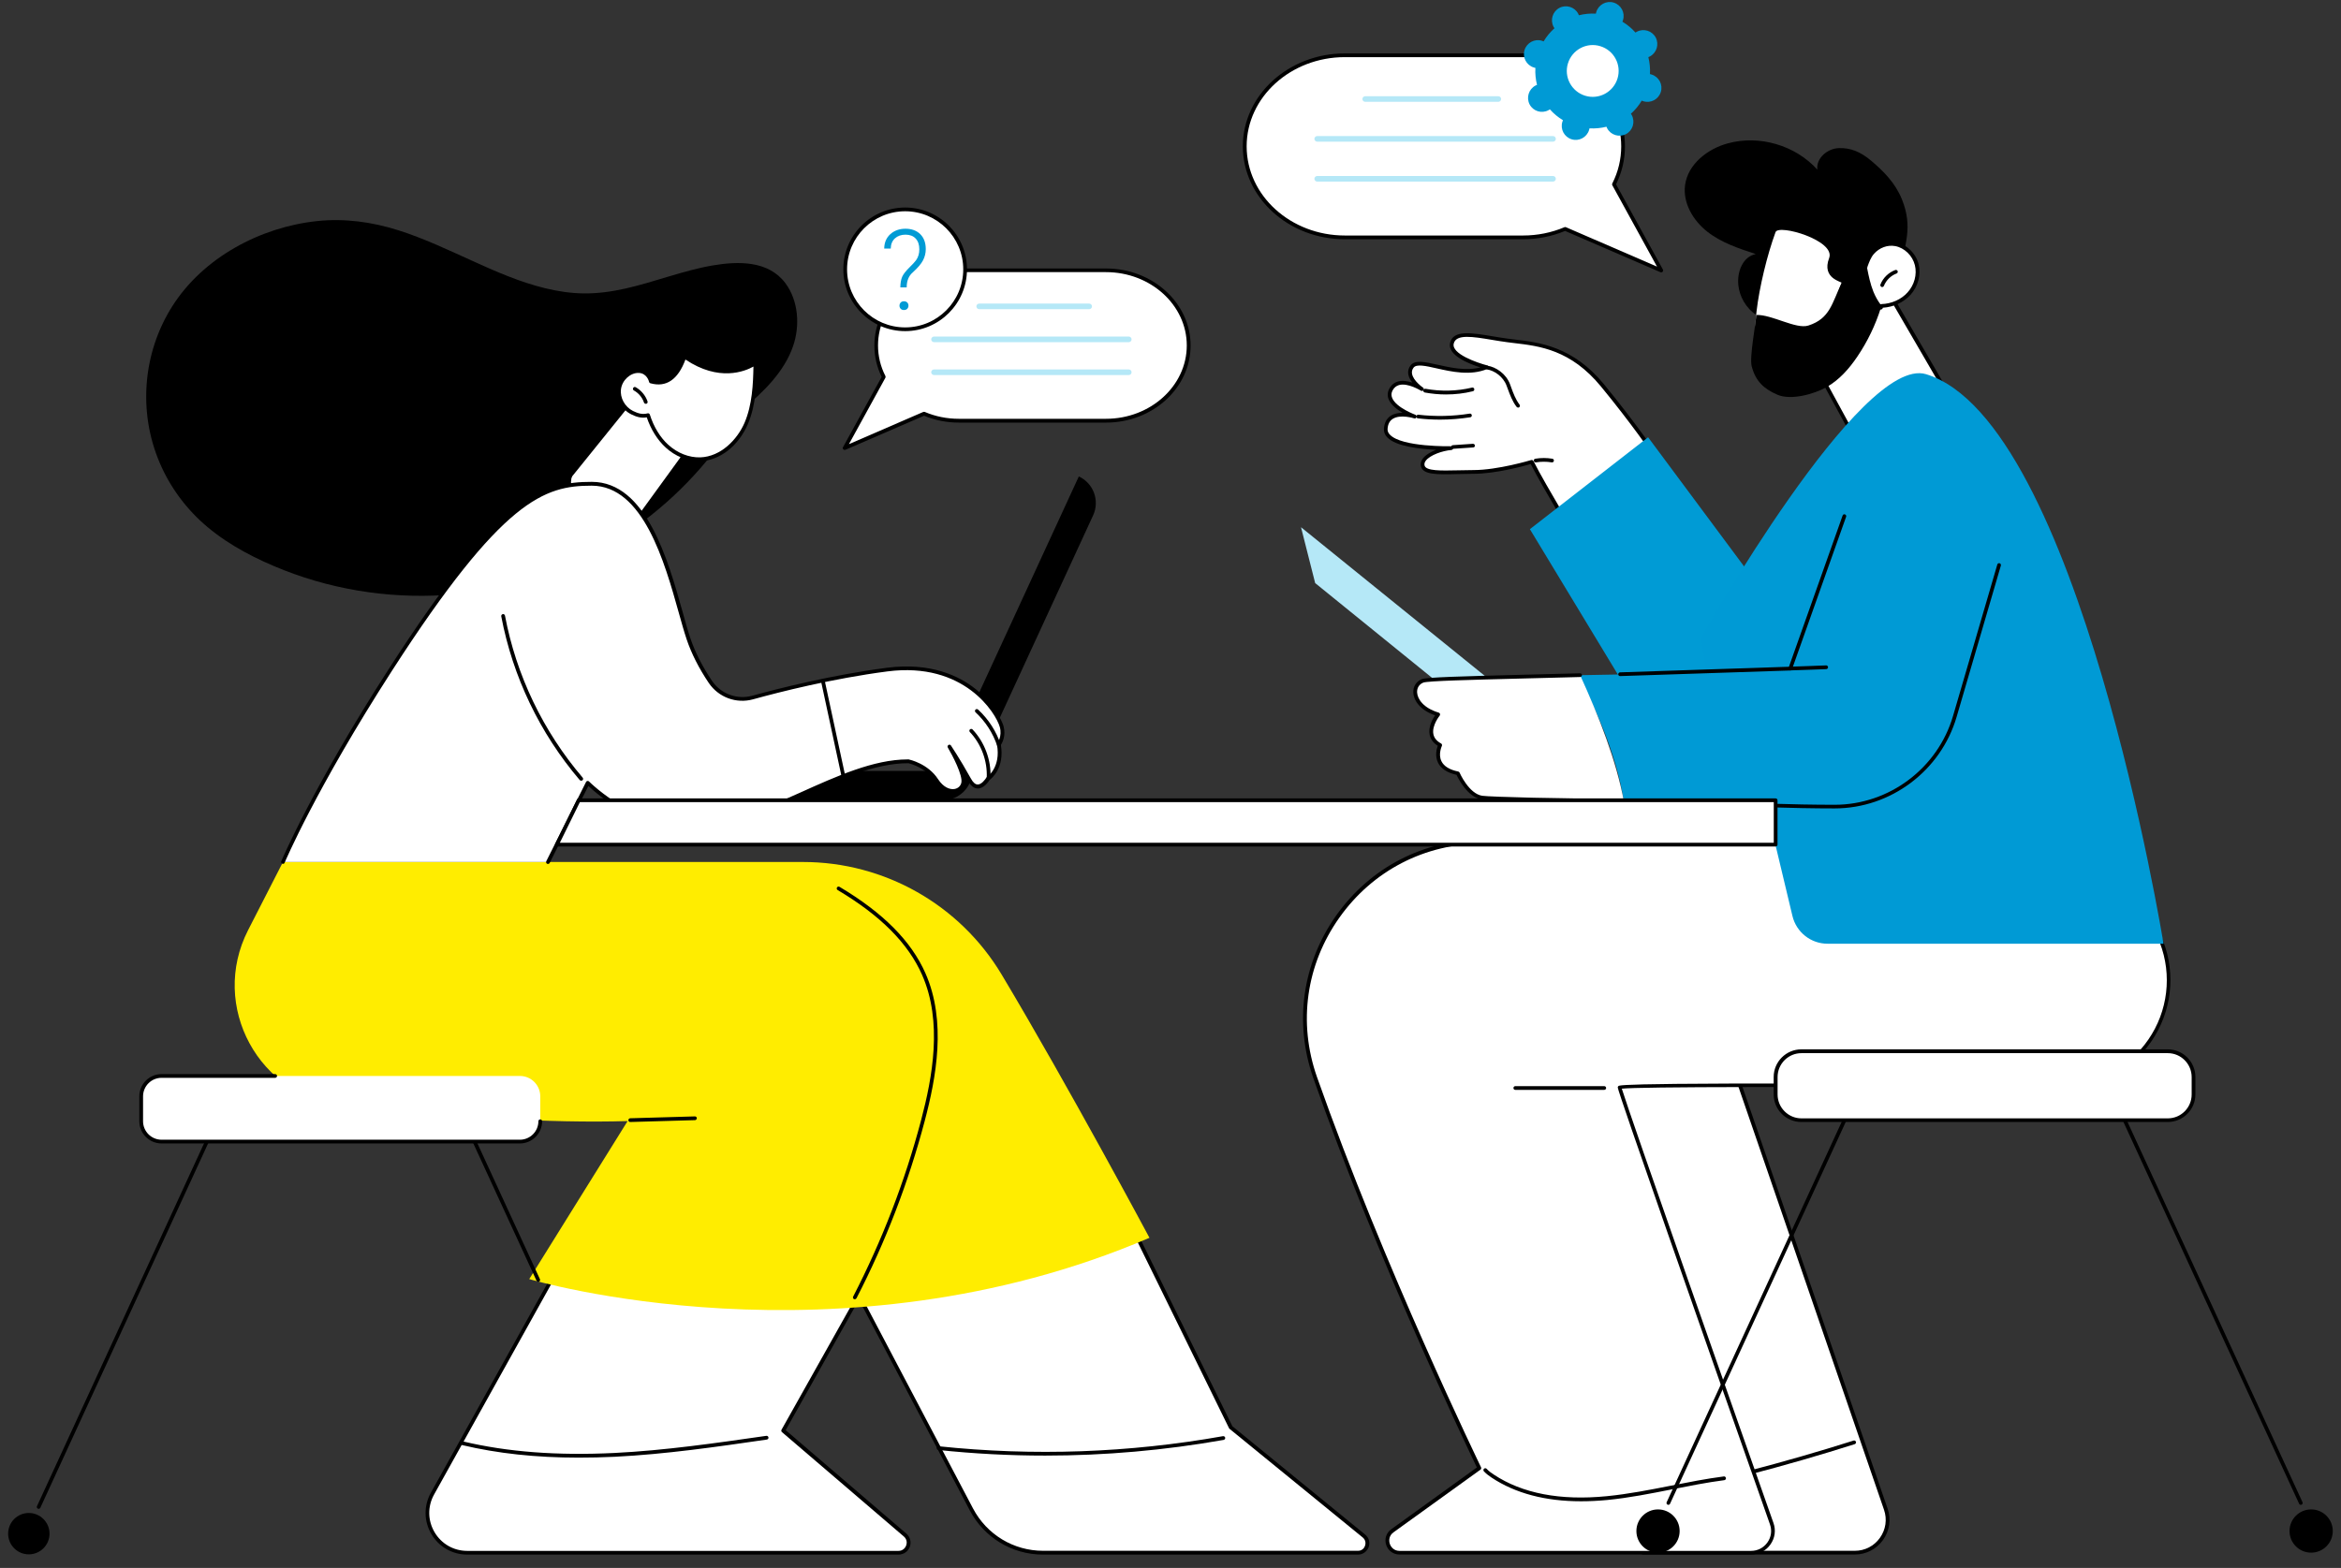 <?xml version="1.0" encoding="UTF-8"?>
<svg xmlns="http://www.w3.org/2000/svg" xmlns:xlink="http://www.w3.org/1999/xlink" version="1.1" id="Livello_1" x="0px" y="0px" viewBox="0 0 2760.6 1849.5" style="enable-background:new 0 0 2760.6 1849.5;" xml:space="preserve">
<rect x="0" y="0" width="2760.6" height="1849.5" fill="#333333" stroke="none"/>
<style type="text/css">
	.st0{fill:#FFFFFF;}
	.st1{fill:#009BD5;}
	.st2{fill:#009AD5;}
	.st3{fill:#B5E8F7;}
	.st4{fill:#FFED00;}
</style>
<g id="Illustration">
	<path class="st0" d="M2024.7,1201.5l199.1,578.7c8.6,25.1-10,51.2-36.5,51.2h-249.9l-192.9-593.6L2024.7,1201.5L2024.7,1201.5z"></path>
	<path d="M2187.3,1833.7h-249.9c-1,0-1.8-0.6-2.1-1.5l-192.9-593.6c-0.2-0.6-0.1-1.3,0.2-1.9c0.4-0.6,0.9-0.9,1.6-1l280.2-36.4   c1-0.1,2,0.5,2.4,1.5l199.1,578.7c4.4,12.6,2.4,26.2-5.4,37.1C2212.7,1827.4,2200.6,1833.7,2187.3,1833.7L2187.3,1833.7z    M1939,1829.3h248.3c11.9,0,22.7-5.6,29.6-15.3c6.9-9.7,8.7-21.8,4.8-33.1l-198.5-577l-275.8,35.8L1939,1829.3L1939,1829.3z"></path>
	<path d="M1983,1752.5c-5.9,0-11.8-0.3-17.7-1c-1.2-0.1-2.1-1.2-1.9-2.4c0.1-1.2,1.2-2.1,2.4-1.9c32,3.6,64-3.7,96.7-12.3   c41.2-10.8,82.7-22.7,123.3-35.6c1.2-0.4,2.4,0.3,2.8,1.4c0.4,1.2-0.3,2.4-1.4,2.8c-40.6,12.9-82.2,24.9-123.5,35.7   C2036.5,1746.2,2009.8,1752.5,1983,1752.5L1983,1752.5z"></path>
	<path class="st0" d="M2503.3,992.9l45.6,118.2c31.8,82.3-29.3,170.8-117.5,170.3c-208.9-1.3-521.5-2.5-521.5,1.3   c0,4.8,137.4,395.2,179.4,514.6c5.9,16.7-6.5,34.3-24.2,34.3h-414.7c-13.8,0-19.6-17.8-8.3-25.9l102.5-73.9   c0,0-113.7-233.7-193.5-460.4c-47.9-136,53.2-278.4,197.3-278.4L2503.3,992.9L2503.3,992.9z"></path>
	<path d="M2065,1833.7h-414.7c-7.3,0-13.4-4.5-15.7-11.4c-2.2-6.9,0.1-14.2,6-18.4l101-72.9c-10.4-21.5-117.4-244.7-192.8-459   c-23-65.4-13.2-135.4,26.9-192.1c40.2-56.7,103-89.3,172.5-89.3h755c0.9,0,1.7,0.6,2.1,1.4l45.6,118.2c15.2,39.4,9.9,83.6-14,118.3   c-23.8,34.5-62.9,55-104.8,55c-0.3,0-0.5,0-0.8,0c-310.4-1.9-497.8-1.6-518.8,0.7c9.3,30.7,138.4,397.6,178.8,512.2   c3.1,8.7,1.8,17.9-3.5,25.4S2074.2,1833.7,2065,1833.7L2065,1833.7z M1748.3,995.1c-68,0-129.6,31.9-168.9,87.4   s-48.9,124-26.3,188.1c78.9,224,192.3,457.8,193.4,460.2c0.5,1,0.2,2.1-0.7,2.8l-102.5,73.9c-5.3,3.8-5.7,9.5-4.4,13.5   c1.3,4,5,8.4,11.5,8.4H2065c7.7,0,14.7-3.6,19.2-9.9s5.6-14.1,3-21.4c-81.9-232.5-179.5-510.7-179.5-515.3c0-0.6,0.3-1.2,0.7-1.6   c1.5-1.5,5-5,523.1-1.8c0.3,0,0.5,0,0.8,0c41,0,77.8-19.3,101.1-53.1c23.1-33.5,28.2-76.2,13.6-114.2L2501.8,995L1748.3,995.1   L1748.3,995.1z"></path>
	<path d="M1864.4,1770.9c-42.1,0-77.5-9.4-105.4-27.9c-3.1-2.1-6.3-4.4-9.1-7.4c-0.8-0.9-0.8-2.3,0.1-3.1s2.3-0.8,3.1,0.1   c2.4,2.7,5.4,4.8,8.3,6.7c33.6,22.4,78.5,31,133.4,25.6c25.4-2.5,50.9-7.5,75.6-12.4c20.4-4,41.4-8.2,62.4-10.9   c1.2-0.2,2.3,0.7,2.5,1.9s-0.7,2.3-1.9,2.5c-20.8,2.7-41.8,6.9-62.1,10.9c-24.8,4.9-50.4,10-76.1,12.5   C1884.6,1770.4,1874.3,1770.9,1864.4,1770.9L1864.4,1770.9z"></path>
	<path d="M1891.8,1285.6h-104.9c-1.2,0-2.2-1-2.2-2.2s1-2.2,2.2-2.2h104.9c1.2,0,2.2,1,2.2,2.2S1893,1285.6,1891.8,1285.6z"></path>
	<path d="M1967.4,1775.1c-0.3,0-0.6-0.1-0.9-0.2c-1.1-0.5-1.6-1.8-1.1-2.9l216.2-470c0.5-1.1,1.8-1.6,2.9-1.1   c1.1,0.5,1.6,1.8,1.1,2.9l-216.2,470C1969,1774.6,1968.2,1775.1,1967.4,1775.1L1967.4,1775.1z"></path>
	<ellipse cx="1955.2" cy="1806" rx="25.5" ry="25.5"></ellipse>
	<path d="M2713.2,1775.1c-0.8,0-1.6-0.5-2-1.3l-216.2-470c-0.5-1.1,0-2.4,1.1-2.9s2.4,0,2.9,1.1l216.2,470c0.5,1.1,0,2.4-1.1,2.9   C2713.9,1775,2713.6,1775.1,2713.2,1775.1L2713.2,1775.1z"></path>
	<ellipse cx="2725.4" cy="1806" rx="25.5" ry="25.5"></ellipse>
	<path class="st0" d="M2124.3,1240.1h432.1c16.8,0,30.4,13.6,30.4,30.4v20.5c0,16.8-13.6,30.4-30.4,30.4h-432.1   c-16.8,0-30.4-13.6-30.4-30.4v-20.5C2093.9,1253.7,2107.5,1240.1,2124.3,1240.1z"></path>
	<path d="M2556.3,1323.5h-432.1c-18,0-32.6-14.6-32.6-32.6v-20.5c0-17.9,14.6-32.6,32.6-32.6h432.1c17.9,0,32.6,14.6,32.6,32.6v20.5   C2588.9,1308.9,2574.3,1323.5,2556.3,1323.5z M2124.3,1242.3c-15.5,0-28.1,12.6-28.1,28.2v20.5c0,15.5,12.6,28.2,28.1,28.2h432.1   c15.5,0,28.1-12.6,28.1-28.2v-20.5c0-15.5-12.6-28.2-28.1-28.2H2124.3z"></path>
	<path class="st0" d="M2216.2,326.3l80.8,139c-36.2,16.3-86.1,43.6-102.2,65.4l-68-124.9C2128.4,397,2179.5,283,2216.2,326.3   L2216.2,326.3z"></path>
	<path d="M2194.8,532.9c-0.1,0-0.1,0-0.1,0c-0.8,0-1.4-0.5-1.8-1.2l-68-124.9c-0.2-0.4-0.3-1-0.2-1.4c1.2-6.6,33.9-81.3,66.8-90.2   c9.9-2.7,18.8,0.6,26.5,9.7c0.1,0.1,0.2,0.2,0.2,0.3l80.8,139c0.3,0.5,0.4,1.2,0.2,1.8c-0.2,0.6-0.6,1.1-1.2,1.3   c-37,16.6-85.7,43.6-101.4,64.7C2196.2,532.6,2195.5,532.9,2194.8,532.9L2194.8,532.9z M2129.1,405.5l66,121.2   c17.7-20.9,63.1-46.2,98.7-62.4l-79.5-136.7c-6.6-7.7-13.7-10.3-21.9-8.1C2162.9,327.5,2131.9,395.9,2129.1,405.5z"></path>
	<path d="M2206.7,189.7c-12.9-10.9-24.7-15.4-38.2-15s-27.1,12-25.4,25.4c-25.9-28.7-68.3-41.2-105.6-31   c-24,6.5-47.1,24.6-50.4,49.3c-2.8,21,9.5,41.7,26.1,54.8s37.2,19.9,57.3,26.5c-15.3,2.9-22.2,21-20.6,36.5   c1.4,13.4,8.7,27.3,21.8,35.7c26.6,17.2,66.6,23.4,97.7,17.2c26.2-5.2,67.2-37.8,71.6-67.7c5.1-34.2,15.1-53,1.9-86.1   C2234.9,215.5,2221,201.9,2206.7,189.7L2206.7,189.7z"></path>
	<path d="M2216.5,341.4c-0.1,0-0.2,0-0.3,0c-1.2-0.2-2.1-1.3-1.9-2.5c0.6-4.7,3.3-9.2,7.4-12.3c4.1-3.1,9.1-4.6,13.8-4   c1.2,0.2,2.1,1.3,1.9,2.5c-0.2,1.2-1.2,2-2.5,1.9c-3.5-0.5-7.4,0.7-10.5,3.1s-5.2,5.9-5.7,9.4   C2218.6,340.6,2217.6,341.4,2216.5,341.4L2216.5,341.4z"></path>
	<path class="st0" d="M2199.5,316.1c2.3-6.3,4.2-12.7,8.7-17.9c6.7-7.7,17-11.8,27.2-10c12,2.2,22,12.3,24.9,24.2   c2.9,11.9-0.9,25-9.1,34.1c-8.2,9.1-20.4,14.2-32.6,14.5c-0.2,0.7-0.5,1.4-0.7,2.1c-4.6-5.3-8.1-11.6-10.8-18.1   C2203.4,335.7,2201.4,325.9,2199.5,316.1L2199.5,316.1z"></path>
	<path d="M2217.9,365.2c-0.6,0-1.2-0.3-1.7-0.8c-4.4-5.2-8.2-11.5-11.1-18.7c-3.9-9.6-6-19.7-7.8-29.2c-0.1-0.4,0-0.8,0.1-1.2   l0.9-2.4c2-5.6,4-11.3,8.3-16.3c7.4-8.5,18.6-12.7,29.2-10.7c12.5,2.3,23.5,12.9,26.7,25.8c3,12.3-0.6,26.2-9.6,36.1   c-8.1,8.9-19.9,14.4-32.6,15.2l-0.2,0.6c-0.2,0.8-0.9,1.3-1.7,1.5C2218.2,365.2,2218.1,365.2,2217.9,365.2L2217.9,365.2z    M2201.8,316.3c1.8,9.2,3.8,18.8,7.4,27.8c2.3,5.6,5.1,10.6,8.3,14.9c0.3-0.2,0.7-0.3,1-0.3c12-0.3,23.6-5.5,31-13.8   c8-8.8,11.3-21.1,8.6-32.1c-2.8-11.3-12.3-20.5-23.2-22.5c-9.1-1.7-18.7,1.9-25.1,9.2c-3.7,4.3-5.5,9.4-7.5,14.8L2201.8,316.3   L2201.8,316.3z"></path>
	<path class="st0" d="M2093.8,273.8c3.6-9.8,71.1,9.9,63.2,30.6c-9.3,24.3,15.4,27.9,14.8,29.3c-11.5,24.2-7.3,62.3-32.8,70.5   c-14.6,4.7-54.9-12.6-69.2-17.8c0.3-6.4,0.9-12.8,1.6-19.2C2074.7,338.8,2083.9,300.7,2093.8,273.8L2093.8,273.8z"></path>
	<path d="M2132.5,384c25.5-8.2,27.7-26.1,39.2-50.2c0.7-1.4,1.3-2.9,1.9-4.4c0.6,1.1,1.5,2,2.5,2.8c6.1,4.5,15.1-0.2,19.1-6.6   c1.8-3,3.1-6.2,4.3-9.4c1.9,9.8,3.9,19.6,7.7,28.8c2.6,6.5,6.2,12.8,10.8,18.1c-6.4,20.4-15.8,39.9-27.8,57.6   c-9.6,14.2-21.3,27.5-36.2,35.9s-42,15.8-57.8,9.1c-16.4-7-26-16.3-30.5-33.5c-2.9-11.1,4.8-49.2,5.3-60.7   C2089.6,370.9,2118,388.7,2132.5,384L2132.5,384z"></path>
	<path d="M2219.5,338.6c-0.3,0-0.6,0-0.8-0.2c-1.1-0.5-1.7-1.7-1.2-2.9c3.1-7.8,9.6-14.1,17.5-17c1.1-0.4,2.4,0.2,2.8,1.3   c0.4,1.1-0.2,2.4-1.3,2.8c-6.7,2.5-12.2,7.9-14.9,14.5C2221.2,338.1,2220.4,338.6,2219.5,338.6L2219.5,338.6z"></path>
	<path class="st0" d="M1862.8,644.2c-15.3-27.3-45.4-76.9-56.5-99.4c0,0-39.4,12-69.2,11.9s-57,3.5-59.4-7.2s18.4-19.6,33.7-20.8   c0,0-79.1,1.8-77.3-23c1.8-24.8,34.3-14.2,34.3-14.2s-37.5-13.4-28.3-31.6s36.7-0.7,36.7-0.7s-21.2-14.4-11.6-26.8   s53.2,15.5,87.9,1c0,0-45.1-11.4-41-28.3s35.8-7.2,65.8-3.3s72.1,4.7,111.8,53c39.7,48.3,65.9,87.4,65.9,87.4   S1909.8,601,1862.8,644.2L1862.8,644.2z"></path>
	<path d="M1862.8,646.4c-0.1,0-0.2,0-0.4,0c-0.7-0.1-1.2-0.5-1.6-1.1c-5.5-9.9-13-22.6-20.8-36.1c-13.5-23.2-27.5-47.2-34.9-61.8   c-8.1,2.3-41.3,11.5-67.7,11.5c-0.5,0-1,0-1.5,0c-5.9,0-11.7,0.1-17.2,0.3c-23.7,0.6-40.8,1-43.1-9.2c-0.7-3,0.1-6.2,2.2-9   c3.2-4.3,9.1-7.8,15.7-10.4c-19-0.9-47.4-4-57.6-14.7c-2.9-3-4.2-6.5-3.9-10.4c0.5-6.7,3.1-11.7,7.8-14.9c4.1-2.8,9.3-3.6,14.1-3.7   c-6.6-3.9-13.6-9.3-16.3-15.8c-1.7-4.1-1.5-8.2,0.6-12.3c2.3-4.5,5.8-7.5,10.4-8.8c5.4-1.5,11.6-0.4,16.9,1.3   c-2.3-2.9-4.2-6.3-4.8-9.9c-0.6-3.8,0.3-7.3,2.8-10.5c5.1-6.6,16.8-4,31.6-0.7c15.2,3.4,33.8,7.6,50.7,3.2   c-13.2-4.1-39.3-14.3-35.8-29c3.7-15.5,25.3-11.9,50.3-7.7c5.9,1,12,2,18,2.8c2.6,0.3,5.2,0.6,8,1c28.9,3.4,68.4,8,105.2,52.8   c39.3,47.9,65.8,87.2,66,87.6c0.5,0.8,0.5,1.8-0.1,2.6c-0.5,0.6-46.4,59.6-93,102.4C1863.9,646.2,1863.4,646.4,1862.8,646.4   L1862.8,646.4z M1806.3,542.6c0.8,0,1.6,0.5,2,1.2c7.1,14.3,21.6,39.1,35.6,63.1c7.2,12.4,14.1,24.2,19.5,33.7   c41.8-38.9,82.7-90.1,89.5-98.7c-4.9-7.2-29.7-43.1-64.9-85.9c-35.7-43.5-72.6-47.8-102.3-51.3c-2.8-0.3-5.4-0.6-8-1   c-6.1-0.8-12.2-1.8-18.2-2.8c-22.8-3.8-42.5-7.1-45.2,4.4c-2.9,12.1,27.5,22.6,39.4,25.7c0.9,0.2,1.6,1,1.7,2s-0.5,1.8-1.4,2.2   c-19.9,8.3-42.1,3.3-59.9-0.7c-12.7-2.9-23.7-5.3-27.1-0.9c-1.7,2.2-2.3,4.5-1.9,7.1c1.3,8.5,12.9,16.5,13,16.5c1,0.7,1.3,2,0.6,3   c-0.7,1-2,1.3-3,0.7c-0.2-0.1-15.3-9.6-25.9-6.7c-3.4,1-5.9,3.1-7.7,6.5c-1.5,2.9-1.6,5.7-0.4,8.7c4.7,11.6,27.3,19.8,27.5,19.9   c1.1,0.4,1.7,1.7,1.3,2.8c-0.4,1.1-1.6,1.8-2.8,1.4c-0.2-0.1-16.6-5.3-25.6,0.8c-3.5,2.4-5.4,6.1-5.8,11.5c-0.2,2.6,0.7,4.9,2.8,7   c14.1,14.8,71.7,13.6,72.3,13.6c1.2-0.1,2.2,0.9,2.2,2.1s-0.8,2.2-2,2.3c-10.7,0.9-25.3,6-30.3,12.7c-1.4,1.9-1.8,3.7-1.4,5.5   c1.5,6.7,19.6,6.2,38.7,5.8c6-0.1,12.2-0.3,18.5-0.3h0.3c29,0,67.8-11.7,68.2-11.8C1805.8,542.6,1806,542.6,1806.3,542.6   L1806.3,542.6z"></path>
	<path d="M1713.5,529.5c-1.2,0-2.1-0.9-2.2-2.1c-0.1-1.2,0.8-2.3,2.1-2.3l23.5-1.6c1.2,0,2.3,0.8,2.4,2s-0.8,2.3-2.1,2.3l-23.5,1.6   C1713.6,529.5,1713.5,529.5,1713.5,529.5L1713.5,529.5z"></path>
	<path d="M1698.2,495c-8.7,0-17.4-0.5-26.1-1.5c-1.2-0.1-2.1-1.2-1.9-2.4s1.2-2.1,2.4-1.9c20.1,2.3,40.4,1.9,60.5-1.3   c1.2-0.2,2.3,0.6,2.5,1.8c0.2,1.2-0.6,2.3-1.8,2.5C1722,494,1710.1,495,1698.2,495L1698.2,495z"></path>
	<path d="M1705.1,465.3c-8.4,0-16.7-0.8-24.9-2.3c-1.2-0.2-2-1.4-1.8-2.6s1.4-2,2.6-1.8c18.1,3.3,37,2.9,54.9-1.4   c1.2-0.3,2.4,0.5,2.6,1.6c0.3,1.2-0.4,2.4-1.6,2.7C1726.6,464.1,1715.8,465.3,1705.1,465.3L1705.1,465.3z"></path>
	<path d="M1790.3,480.8c-0.7,0-1.3-0.3-1.8-0.8c-5.1-6.5-7.9-14.4-10.7-21.9c-0.4-1.1-0.8-2.2-1.2-3.2c-4-10.9-14.9-18-23.1-19.1   c-1.2-0.2-2.1-1.3-1.9-2.5s1.3-2.1,2.5-1.9c9.7,1.4,21.9,9.3,26.6,21.9c0.4,1.1,0.8,2.2,1.2,3.3c2.6,7.2,5.4,14.7,10,20.7   c0.7,1,0.6,2.3-0.4,3.1C1791.3,480.6,1790.8,480.8,1790.3,480.8L1790.3,480.8z"></path>
	<path d="M1810.9,545.4c-1.1,0-2-0.8-2.2-1.8c-0.2-1.2,0.6-2.3,1.8-2.5c6.7-1.1,13.4-1.1,20.1,0c1.2,0.2,2,1.3,1.8,2.5   s-1.3,2-2.5,1.8c-6.2-1-12.4-1-18.6,0C1811.2,545.4,1811.1,545.4,1810.9,545.4L1810.9,545.4z"></path>
	<path class="st1" d="M2431.2,733.2L2113.8,745l-170.3-229.2l-139.4,108.4l162.5,268.6c36.6,49.3,95.1,77.6,156.5,75.7l360.9-11.1   L2431.2,733.2L2431.2,733.2z"></path>
	<path class="st2" d="M2113.7,1080.4l-19.8-82.9l-52.3-0.6l-35.5-244.8c0,0,188.1-334.2,265.2-310.7c180.1,55,280,671.8,280,671.8   s-294.3,0-396,0C2135.5,1113.3,2118.3,1099.7,2113.7,1080.4L2113.7,1080.4z"></path>
	<path class="st2" d="M2112.6,789.7l62.3-180.9l182.6,57.7l-52.7,180.2c-18.1,62.1-75,104.7-139.6,104.8c-86,0-199.5-5.1-250.2-5.2   c-9.2-61.4-37.5-117.7-54-149.8C1988,794.5,2112.6,789.7,2112.6,789.7L2112.6,789.7z"></path>
	<path d="M1910.5,797.5c-1.2,0-2.2-0.9-2.2-2.1c0-1.2,0.9-2.2,2.1-2.3l199.2-6.6l63.3-178.4c0.4-1.2,1.7-1.8,2.8-1.3   c1.1,0.4,1.8,1.7,1.3,2.8l-63.8,179.8c-0.3,0.8-1.1,1.4-2,1.5L1910.5,797.5C1910.6,797.5,1910.5,797.5,1910.5,797.5L1910.5,797.5z"></path>
	<path d="M2163.3,953.6c-48.9,0-105.8-2.2-156.1-4.1c-37.9-1.5-70.6-2.7-92.2-2.7c-1.2,0-2.2-1-2.2-2.2s1-2.2,2.2-2.2   c21.7,0,54.4,1.3,92.3,2.8c50.2,1.9,107.1,4.1,155.9,4.1h0.3c64.2,0,121.6-43.1,139.6-104.8l52.2-178.6c0.3-1.2,1.6-1.8,2.7-1.5   s1.8,1.6,1.5,2.7l-52.2,178.6c-18.6,63.5-77.7,107.9-143.9,107.9H2163.3L2163.3,953.6z"></path>
	<path d="M2111.2,790.8c-1.2,0-2.2-1-2.2-2.2s1-2.2,2.2-2.2c4,0,41.8-1.5,42.2-1.5c1.2-0.1,2.2,0.9,2.3,2.1s-0.9,2.2-2.1,2.3   C2152,789.3,2115.3,790.8,2111.2,790.8L2111.2,790.8z"></path>
	<polygon class="st3" points="1810.5,898.3 1550.9,687.8 1534.2,621.9 1794,832.1  "></polygon>
	<path class="st0" d="M1677.5,803.1c7.2-2.9,94-4.1,185.8-6.8c21.9,48,42.9,101.3,51.8,149.8c-69.6-3.2-158.6-4.1-167.5-5.4   c-17.2-2.6-28.4-28.7-28.4-28.7c-33.8-6.9-20.9-33.3-20.9-33.3c-22.2-12-2.3-36.2-2.3-36.2C1665.8,833.8,1662.4,809.2,1677.5,803.1   L1677.5,803.1z"></path>
	<path d="M1916.4,946.7c-71.6,0-160.3-2.4-169.2-3.8c-16.3-2.5-27.2-23.8-29.6-28.9c-11-2.5-18.4-7.3-21.8-14.3   c-3.9-7.9-1.7-16.3-0.3-20c-5.3-3.3-8.5-7.7-9.6-13c-1.8-9.2,3.4-18.5,6.4-22.9c-18.3-6.3-25.3-18.2-25.7-26.8   c-0.3-7.2,3.5-13.2,10.1-15.9c5.4-2.2,45.8-3.3,116.8-5.1c22-0.6,45.7-1.2,69.7-1.8c1.2,0,2.2,0.9,2.3,2.1c0,1.2-0.9,2.2-2.1,2.3   c-24,0.7-47.7,1.3-69.7,1.8c-59.2,1.5-110.4,2.8-115.3,4.8c-4.8,1.9-7.6,6.3-7.3,11.6c0.4,7.6,7.3,18.4,25.5,23.8   c0.7,0.2,1.3,0.8,1.5,1.5s0.1,1.5-0.4,2.1c-0.1,0.1-9.4,11.6-7.4,21.8c0.9,4.5,3.9,8.2,9.1,11c1,0.6,1.4,1.8,0.9,2.9   c0,0.1-4.6,9.7-0.5,18c2.9,6,9.6,10.1,19.8,12.2c0.7,0.1,1.3,0.6,1.6,1.3c0.1,0.2,10.9,24.9,26.7,27.3c8.8,1.3,97.1,3.7,168.6,3.7   c1.2,0,2.2,1,2.2,2.2S1917.6,946.7,1916.4,946.7L1916.4,946.7z"></path>
	<path d="M1112.1,943.9H748.7c0-19.1,15.4-34.5,34.5-34.5h363.4C1146.5,928.5,1131.1,943.9,1112.1,943.9z"></path>
	<path d="M1105.5,923.7L1272.2,562c17.3,8,24.8,28.5,16.9,45.8l-145.6,315.9L1105.5,923.7L1105.5,923.7z"></path>
	<path d="M926.3,334.2c-20.1-27-55.8-26.2-85.8-21.1c-35,6-68.1,19.4-102.7,27.2c-16.4,3.7-33,6-49.8,5.8   c-15.2-0.2-30.3-2.5-45.1-6.1c-30.1-7.3-58.7-19.9-86.8-32.7c-28.3-12.8-56.5-26.2-86.1-35.6c-31.2-9.9-63.6-14.4-96.3-10.9   c-66.7,7.1-134.1,43-170.5,100.4c-35,55.2-40.5,124.9-14.8,184.9c12.5,29.2,31.9,55.2,56.3,75.6c26.5,22.2,58,38.2,90,50.8   c64.2,25.2,134.3,34.8,202.9,28.4c64.7-6.1,127.3-26.7,183-60.3c52.7-31.8,98.7-74.5,134-124.9c7.4-10.5,14.2-21.4,20.7-32.5   c24.5-20.4,49.4-44.2,60-75.1C943.5,384.2,941.6,354.9,926.3,334.2L926.3,334.2z"></path>
	<path class="st0" d="M678.2,554.8l55.2-70.5c3.9-5,33.5-15.3,38.1-11l27.9,56.2c4,3.7,4.6,9.7,1.5,14.1l-40.6,58   c-6.9,9.9-18.7,15.1-30.6,13.7c-15.2-1.9-35.7-9.4-52.3-33.4C671.7,573.7,672.1,562.7,678.2,554.8L678.2,554.8z"></path>
	<path d="M671.8,564.2c-0.5,0-1-0.2-1.4-0.5c-1-0.8-1.1-2.2-0.3-3.1l66.9-82.9c0.8-1,2.2-1.1,3.1-0.3c0.9,0.8,1.1,2.2,0.3,3.1   l-66.9,82.9C673.1,563.9,672.5,564.2,671.8,564.2L671.8,564.2z"></path>
	<path d="M754.8,611c-0.4,0-0.9-0.1-1.3-0.4c-1-0.7-1.2-2.1-0.5-3.1l52.1-71.7c0.7-1,2.1-1.2,3.1-0.5s1.2,2.1,0.5,3.1l-52.1,71.7   C756.2,610.6,755.5,611,754.8,611L754.8,611z"></path>
	<path class="st0" d="M767.5,450c0,0-2.6-11.7-14.1-12.2c-11.4-0.5-21.7,9.7-23.3,21s5.2,23,15.4,28c5.8,2.8,11.4,4.9,18.7,3   c4.4,13.8,11.7,26.8,22.3,36.6s24.9,16,39.3,15.5c24.2-0.8,44.6-20,54.2-42.2c9.6-22.2,10.3-47,10.7-71.2c0,0-34.7,26.8-83.7-7.7   C799.4,443.4,787.1,455.4,767.5,450L767.5,450z"></path>
	<path d="M824.3,544c-13.8,0-28.1-5.8-39.3-16.1c-9.7-8.9-17.4-21.2-22.3-35.6c-7.3,1.3-13.2-1.1-18.2-3.5   c-11.3-5.5-18.3-18.3-16.7-30.3c1.8-12.9,13.5-23.4,25.6-22.9c9.6,0.4,14.3,7.8,15.8,12.6c16.5,4,27.8-5,35.7-28.2   c0.2-0.7,0.7-1.2,1.4-1.4c0.7-0.2,1.4-0.1,1.9,0.3c47.1,33.2,80.7,8,81,7.8c0.7-0.5,1.6-0.6,2.3-0.2s1.2,1.2,1.2,2   c-0.4,21.7-0.8,48.6-10.9,72c-11.1,25.7-33.1,42.8-56.2,43.5C825.4,544,824.9,544,824.3,544L824.3,544z M764.2,487.5   c0.9,0,1.8,0.6,2.1,1.5c4.6,14.5,12.1,26.9,21.7,35.6c10.8,9.9,24.6,15.3,37.8,14.9c24.3-0.8,43.7-21.1,52.2-40.8   c9.1-21.2,10.1-45.8,10.5-66.3c-10.2,5.7-40.7,18.2-80.2-8.3c-8.8,23.8-22.7,33.2-41.3,28c-0.8-0.2-1.4-0.8-1.6-1.7   c-0.1-0.4-2.4-10.1-12.1-10.5c-9.8-0.4-19.6,8.5-21,19.1c-1.4,10.2,4.6,21,14.2,25.8c6,2.9,11,4.4,17.2,2.8   C763.8,487.5,764,487.5,764.2,487.5L764.2,487.5z"></path>
	<path d="M761.5,476.3c-0.9,0-1.8-0.6-2.1-1.5c-2-6-6.4-11.2-11.9-14.2c-1.1-0.6-1.4-1.9-0.8-3s1.9-1.5,3-0.8   c6.4,3.6,11.5,9.7,13.9,16.7c0.4,1.2-0.2,2.4-1.4,2.8C762,476.2,761.8,476.3,761.5,476.3L761.5,476.3z"></path>
	<path d="M889.4,431.6c-0.8,0-1.6-0.5-2-1.2c-0.5-1.1-0.1-2.4,1-3c6.6-3.3,12.2-8.2,16.3-14.2c0.7-1,2.1-1.3,3.1-0.6   c1,0.7,1.3,2.1,0.6,3.1c-4.6,6.6-10.8,12-18,15.6C890,431.5,889.7,431.6,889.4,431.6L889.4,431.6z"></path>
	<path class="st0" d="M687.5,1442.9l-177.5,319c-17.4,31.3,5.2,69.7,41,69.7h508.6c11,0,16.1-13.7,7.7-20.9l-143.7-123.1   l147.9-263.3L687.5,1442.9L687.5,1442.9z"></path>
	<path d="M1059.6,1833.8H551c-17.6,0-33.4-9.1-42.3-24.2c-8.9-15.2-9.1-33.4-0.6-48.8l177.5-319c0.4-0.7,1.1-1.1,1.8-1.1l384-18.7   c0.8,0,1.6,0.4,2,1c0.4,0.7,0.4,1.5,0.1,2.2l-147,261.8l142.3,122c4.5,3.9,6.1,10,4.1,15.6   C1070.7,1830.2,1065.6,1833.8,1059.6,1833.8L1059.6,1833.8z M688.8,1445l-176.9,317.9c-7.8,14-7.6,30.6,0.5,44.4   c8.1,13.8,22.5,22.1,38.5,22.1h508.6c5,0,7.9-3.3,9.1-6.3c1.1-3.1,1-7.5-2.8-10.7l-143.7-123.1c-0.8-0.7-1-1.8-0.5-2.8l145.9-259.9   L688.8,1445L688.8,1445z"></path>
	<path d="M682.3,1719.4c-50.4,0-95.7-4.9-137.4-14.8c-1.2-0.3-1.9-1.5-1.6-2.7c0.3-1.2,1.5-1.9,2.7-1.6   c52.7,12.5,111.1,16.9,178.7,13.6c60-3,120.5-11.8,179-20.2c1.2-0.2,2.3,0.7,2.5,1.9c0.2,1.2-0.7,2.3-1.9,2.5   c-58.6,8.5-119.2,17.3-179.4,20.3C710.2,1719.1,696.1,1719.4,682.3,1719.4L682.3,1719.4z"></path>
	<path class="st0" d="M944.7,1398.7l200.8,381.9c16.5,31.4,49,51,84.4,51h371.4c10.4,0,15-13,7-19.6l-157-128.1L1336.5,1450   L944.7,1398.7L944.7,1398.7z"></path>
	<path d="M1601.4,1833.8H1230c-36.4,0-69.5-20-86.4-52.2l-200.8-381.9c-0.4-0.7-0.3-1.6,0.1-2.3s1.3-1,2.1-0.9l391.9,51.3   c0.7,0.1,1.4,0.6,1.7,1.2l114.7,233.4l156.6,127.8c4.4,3.6,6,9.4,4.1,14.7C1611.9,1830.3,1607.1,1833.8,1601.4,1833.8   L1601.4,1833.8z M948.6,1401.4l198.9,378.1c16.2,30.7,47.8,49.8,82.5,49.8h371.4c4.6,0,7.3-3,8.3-5.9s0.8-6.9-2.7-9.8l-157-128.1   c-0.2-0.2-0.4-0.4-0.6-0.7L1335.1,1452L948.6,1401.4L948.6,1401.4z"></path>
	<path d="M1232.6,1717c-42,0-84.1-2.2-126-6.6c-1.2-0.1-2.1-1.2-2-2.4c0.1-1.2,1.2-2.1,2.4-2c111.8,11.8,224.6,7.8,335.2-11.9   c1.2-0.2,2.3,0.6,2.6,1.8c0.2,1.2-0.6,2.3-1.8,2.6C1373.5,1710.8,1303.1,1717,1232.6,1717L1232.6,1717z"></path>
	<path class="st4" d="M624.1,1508.8c0,0,364.3,108.7,731.4-48.7c0,0-95.2-178.2-174.3-310.5c-49.3-82.4-138.2-132.8-234.2-132.8   H333.7l-41.1,80.3c-45.9,89.7,12.7,197.5,112.9,207.6c127.8,12.9,243.4,20.5,334.6,17.7L624.1,1508.8L624.1,1508.8z"></path>
	<path d="M1008,1532.6c-0.3,0-0.7-0.1-1-0.2c-1.1-0.6-1.5-1.9-0.9-3c34.1-66.1,61.1-136.1,80.1-208c13.4-50.7,25.6-116,1.1-171.6   c-16.4-37.1-48.9-69.8-99.5-99.9c-1.1-0.6-1.4-2-0.8-3c0.6-1.1,2-1.4,3-0.8c51.4,30.6,84.5,63.9,101.3,101.9   c25.1,56.8,12.7,123.1-0.9,174.5c-19.1,72.2-46.1,142.5-80.4,208.9C1009.5,1532.1,1008.8,1532.6,1008,1532.6L1008,1532.6z"></path>
	<path d="M743.2,1323.5c-1.2,0-2.2-0.9-2.2-2.1s0.9-2.2,2.1-2.3l76.3-2.2h0.1c1.2,0,2.2,0.9,2.2,2.1s-0.9,2.2-2.1,2.3L743.2,1323.5   L743.2,1323.5z"></path>
	<path class="st0" d="M333.7,1016.8h312.4l46.9-93.5c0,0,61.6,63.4,140.1,52.6c78.5-10.8,164.4-78.6,238.4-77.9   c0,0,21.4,4.6,32.9,22.3s28.4,15.1,31.3,3.8s-16.1-43.3-16.1-43.3s9.9,14.5,23.5,38.9c10.5,18.9,22-1.3,22-1.3s17.8-11.7,12.7-40.2   c0,0,6.6-8.8,3.3-21.1s-38.3-79.8-135-67.2c-63.3,8.2-124.2,23.4-158.6,32.9c-18.9,5.2-38.9-2.2-49.9-18.4   c-9.2-13.6-19.3-31.4-25.8-51c-17.6-52.8-39.5-182.6-113.9-182.7c-56.1-0.1-105.6,14.8-237.3,219.2   C369.6,931.1,333.7,1016.8,333.7,1016.8L333.7,1016.8z"></path>
	<path d="M333.7,1019c-0.3,0-0.6-0.1-0.8-0.2c-1.1-0.5-1.7-1.8-1.2-2.9c0.4-0.9,37-87.5,127.1-227.3   c131.5-204.1,182.1-220.2,238.9-220.2h0.3c64,0.1,89.8,92.3,106.9,153.3c3.3,12,6.2,22.3,9.1,30.9c5.5,16.4,14.1,33.4,25.6,50.5   c10.4,15.4,29.5,22.5,47.4,17.6c31.6-8.7,94.2-24.6,158.9-33c51.8-6.7,85.2,9.8,104.2,24.8c22.1,17.5,31.7,38.2,33.3,44.1   c3,11.1-1.4,19.5-3.1,22.2c4.4,26.8-10.6,39.2-13.4,41.3c-1.2,2-6.7,10-13.7,10c0,0,0,0-0.1,0c-4.5,0-8.4-3.1-11.8-9.2   c-1.5-2.7-2.9-5.2-4.3-7.6c1.2,4.5,1.7,8.6,1,11.5c-1.4,5.5-5.8,9.5-11.5,10.4c-8.4,1.4-17.3-3.7-23.8-13.6   c-10.3-15.8-29.2-20.8-31.3-21.3c-0.3,0-0.5,0-0.8,0c-39.2,0-83,19.8-125.3,38.9c-37,16.7-75.3,34-111.7,39   c-70.4,9.7-128-40-139.8-51.1l-45.6,90.8c-0.5,1.1-1.9,1.5-3,1s-1.5-1.9-1-3l46.9-93.5c0.3-0.6,0.9-1.1,1.6-1.2s1.4,0.1,1.9,0.6   c0.6,0.6,61.8,62.4,138.2,51.9c35.8-4.9,73.7-22.1,110.5-38.6c42.8-19.3,87-39.3,127.1-39.3c0.4,0,0.7,0,1.1,0c0.2,0,0.3,0,0.4,0.1   c0.9,0.2,22.4,4.9,34.3,23.2c6.4,9.9,14.2,12.5,19.4,11.6c4-0.7,7-3.3,8-7.2c2.2-8.5-10.7-33-15.9-41.7c-0.6-1-0.3-2.3,0.7-3   s2.3-0.4,3,0.6c0.1,0.2,10.1,14.9,23.6,39.1c2.5,4.6,5.2,6.9,8,6.9l0,0c4.4,0,8.8-5.9,10.2-8.2c0.2-0.3,0.4-0.6,0.7-0.7   c0.7-0.4,16.5-11.4,11.8-38c-0.1-0.6,0-1.2,0.4-1.7c0.2-0.3,5.9-8.2,2.9-19.2c-4.4-15.9-41.7-77.4-132.6-65.6   c-64.5,8.4-126.9,24.2-158.3,32.9c-19.8,5.5-40.8-2.3-52.3-19.3c-11.7-17.4-20.5-34.8-26.1-51.5c-2.9-8.6-5.8-19-9.2-31.1   c-16.7-59.7-42-150-102.7-150.1h-0.3c-55.4,0-104.8,15.9-235.2,218.2c-89.8,139.4-126.3,225.7-126.7,226.6   C335.4,1018.5,334.6,1019,333.7,1019L333.7,1019z"></path>
	<path d="M1165.8,919.4L1165.8,919.4c-1.3-0.1-2.3-1.1-2.2-2.3c0.9-19.4-6.5-39.5-19.9-53.6c-0.8-0.9-0.8-2.3,0.1-3.1   s2.3-0.8,3.1,0.1c14.2,15,22.1,36.2,21.1,56.9C1168,918.5,1167,919.4,1165.8,919.4L1165.8,919.4z"></path>
	<path d="M1178.1,881.5c-0.9,0-1.8-0.6-2.1-1.5c-5-15.2-13.9-28.9-25.6-39.8c-0.9-0.8-0.9-2.2-0.1-3.1s2.2-0.9,3.1-0.1   c12.3,11.4,21.6,25.8,26.8,41.7c0.4,1.2-0.2,2.4-1.4,2.8C1178.5,881.4,1178.3,881.5,1178.1,881.5L1178.1,881.5z"></path>
	<path d="M994.5,917.2c-1,0-1.9-0.7-2.2-1.7l-24.1-111.9c-0.3-1.2,0.5-2.4,1.7-2.6c1.2-0.3,2.4,0.5,2.6,1.7l24.1,111.9   c0.3,1.2-0.5,2.4-1.7,2.6C994.8,917.2,994.6,917.2,994.5,917.2z"></path>
	<path d="M685.3,920.9c-0.6,0-1.2-0.3-1.7-0.8c-47-55.1-79-121.9-92.5-193.1c-0.2-1.2,0.6-2.3,1.8-2.6s2.3,0.6,2.6,1.8   c13.3,70.5,45,136.5,91.6,191.1c0.8,0.9,0.7,2.3-0.2,3.1C686.4,920.7,685.9,920.9,685.3,920.9L685.3,920.9z"></path>
	<path d="M634.7,1512c-0.8,0-1.6-0.5-2-1.3l-83.2-180.8c-0.5-1.1,0-2.4,1.1-2.9s2.4,0,2.9,1.1l83.2,180.8c0.5,1.1,0,2.4-1.1,2.9   C635.3,1511.9,635,1512,634.7,1512L634.7,1512z"></path>
	<path d="M45.6,1779.8c-0.3,0-0.6-0.1-0.9-0.2c-1.1-0.5-1.6-1.8-1.1-2.9l206.5-448.6c0.5-1.1,1.8-1.6,2.9-1.1   c1.1,0.5,1.6,1.8,1.1,2.9L47.6,1778.5C47.2,1779.3,46.4,1779.8,45.6,1779.8L45.6,1779.8z"></path>
	<path d="M58.4,1809.1c0,13.4-10.9,24.4-24.4,24.4s-24.4-10.9-24.4-24.4s10.9-24.4,24.4-24.4S58.4,1795.7,58.4,1809.1z"></path>
	<path class="st0" d="M613.1,1346.6H190.5c-13.3,0-24-10.8-24-24v-29.4c0-13.3,10.8-24,24-24h422.6c13.3,0,24,10.8,24,24v29.4   C637.1,1335.8,626.4,1346.6,613.1,1346.6z"></path>
	<path d="M613.1,1348.8H190.5c-14.5,0-26.2-11.8-26.2-26.2v-29.4c0-14.5,11.8-26.2,26.2-26.2h134c1.2,0,2.2,1,2.2,2.2   s-1,2.2-2.2,2.2h-134c-12,0-21.8,9.8-21.8,21.8v29.4c0,12,9.8,21.8,21.8,21.8h422.6c12,0,21.8-9.8,21.8-21.8c0-1.2,1-2.2,2.2-2.2   s2.2,1,2.2,2.2C639.3,1337,627.5,1348.8,613.1,1348.8L613.1,1348.8z"></path>
	<polygon class="st0" points="2093.9,943.9 682.4,943.9 656.7,996.3 2093.9,996.3  "></polygon>
	<path d="M2093.9,998.5H656.7c-0.8,0-1.5-0.4-1.9-1s-0.4-1.4-0.1-2.1l25.7-52.4c0.4-0.8,1.1-1.2,2-1.2h1411.5c1.2,0,2.2,1,2.2,2.2   v52.4C2096.1,997.5,2095.1,998.5,2093.9,998.5L2093.9,998.5z M660.2,994.1h1431.5v-47.9H683.8L660.2,994.1L660.2,994.1z"></path>
	<path class="st0" d="M996,528.5l46.1-84c-5.7-11.3-8.9-23.8-8.9-37c0-49,43.6-88.7,97.5-88.7h173.5c53.8,0,97.5,39.7,97.5,88.7   s-43.6,88.7-97.5,88.7h-173.5c-14.7,0-28.6-3-41.1-8.3L996,528.5L996,528.5z"></path>
	<path d="M996,530.7c-0.6,0-1.2-0.2-1.6-0.7c-0.6-0.7-0.8-1.7-0.3-2.5l45.6-82.9c-5.7-11.7-8.6-24.1-8.6-37   c0-50.1,44.7-90.9,99.7-90.9h173.5c55,0,99.7,40.8,99.7,90.9s-44.7,90.9-99.7,90.9h-173.5c-14.3,0-28.1-2.7-41.1-8.1l-92.8,40.2   C996.6,530.7,996.3,530.7,996,530.7L996,530.7z M1130.7,321c-52.5,0-95.3,38.8-95.3,86.5c0,12.5,2.9,24.7,8.7,36   c0.3,0.7,0.3,1.4,0,2.1l-43,78.3l87.7-38c0.6-0.2,1.2-0.2,1.7,0c12.7,5.4,26.2,8.1,40.2,8.1h173.5c52.5,0,95.3-38.8,95.3-86.5   s-42.7-86.5-95.3-86.5L1130.7,321L1130.7,321z"></path>
	<path class="st3" d="M1284.4,364.7h-129.7c-1.8,0-3.3-1.5-3.3-3.3s1.5-3.3,3.3-3.3h129.7c1.8,0,3.3,1.5,3.3,3.3   S1286.3,364.7,1284.4,364.7z"></path>
	<path class="st3" d="M1331.1,403.6h-229.7c-1.8,0-3.3-1.5-3.3-3.3s1.5-3.3,3.3-3.3h229.7c1.8,0,3.3,1.5,3.3,3.3   S1333,403.6,1331.1,403.6z"></path>
	<path class="st3" d="M1331.1,442.4h-229.7c-1.8,0-3.3-1.5-3.3-3.3s1.5-3.3,3.3-3.3h229.7c1.8,0,3.3,1.5,3.3,3.3   S1333,442.4,1331.1,442.4z"></path>
	<path class="st0" d="M1959,319.1l-55.8-101.7c6.9-13.7,10.8-28.8,10.8-44.8c0-59.3-52.8-107.4-118-107.4h-210.1   c-65.2,0-118,48.1-118,107.4s52.8,107.4,118,107.4H1796c17.8,0,34.6-3.6,49.7-10L1959,319.1L1959,319.1z"></path>
	<path d="M1959,321.3c-0.3,0-0.6-0.1-0.9-0.2l-112.5-48.7c-15.7,6.5-32.4,9.8-49.7,9.8h-210.1c-66.3,0-120.2-49.2-120.2-109.6   S1519.6,63,1585.9,63H1796c66.3,0,120.2,49.2,120.2,109.6c0,15.6-3.5,30.6-10.5,44.8L1961,318c0.4,0.8,0.3,1.8-0.3,2.5   C1960.2,321,1959.6,321.3,1959,321.3L1959,321.3z M1845.7,267.8c0.3,0,0.6,0.1,0.9,0.2l107.4,46.5l-52.7-96c-0.4-0.6-0.4-1.4,0-2.1   c7-13.8,10.5-28.6,10.5-43.8c0-58-51.9-105.2-115.8-105.2h-210.1c-63.8,0-115.8,47.2-115.8,105.2s51.9,105.2,115.8,105.2H1796   c17,0,33.5-3.3,48.9-9.8C1845.1,267.9,1845.4,267.8,1845.7,267.8L1845.7,267.8z"></path>
	<path class="st3" d="M1766.9,120.1h-157c-1.8,0-3.3-1.5-3.3-3.3s1.5-3.3,3.3-3.3h157c1.8,0,3.3,1.5,3.3,3.3   S1768.7,120.1,1766.9,120.1z"></path>
	<path class="st3" d="M1831.4,167.1h-278.1c-1.8,0-3.3-1.5-3.3-3.3s1.5-3.3,3.3-3.3h278.1c1.8,0,3.3,1.5,3.3,3.3   S1833.3,167.1,1831.4,167.1z"></path>
	<path class="st3" d="M1831.4,214.2h-278.1c-1.8,0-3.3-1.5-3.3-3.3s1.5-3.3,3.3-3.3h278.1c1.8,0,3.3,1.5,3.3,3.3   S1833.3,214.2,1831.4,214.2z"></path>
	
		<ellipse transform="matrix(0.707 -0.707 0.707 0.707 87.999 847.811)" class="st0" cx="1067.4" cy="317.7" rx="70.7" ry="70.7"></ellipse>
	<path d="M1067.4,390.6c-40.2,0-72.9-32.7-72.9-72.9s32.7-72.9,72.9-72.9s72.9,32.7,72.9,72.9S1107.6,390.6,1067.4,390.6z    M1067.4,249.2c-37.8,0-68.5,30.7-68.5,68.5s30.7,68.5,68.5,68.5s68.5-30.7,68.5-68.5S1105.1,249.2,1067.4,249.2z"></path>
	<path class="st1" d="M1061.7,339c0.1-5.1,0.8-9.2,2.1-12.3c1.3-3.1,4.1-6.7,8.3-10.9c4.3-4.2,7-7.2,8.2-8.9   c1.2-1.7,2.2-3.7,2.8-5.7c0.7-2.1,1-4.5,1-7.1c0-5.4-1.4-9.6-4.3-12.7s-6.9-4.6-12-4.6s-9.3,1.5-12.5,4.4c-3.2,3-4.8,6.9-4.9,12   h-7.7c0.1-7.1,2.5-12.7,7.2-17c4.7-4.2,10.7-6.4,17.9-6.4s13.2,2.2,17.5,6.5s6.4,10.2,6.4,17.6c0,4.7-1.1,9-3.2,13.1   s-6.1,8.8-12,14.2c-4.9,4.1-7.3,10-7.3,17.8H1061.7L1061.7,339z M1060.7,360.6c0-1.5,0.5-2.7,1.4-3.7s2.2-1.5,3.9-1.5   s2.9,0.5,3.9,1.5s1.4,2.3,1.4,3.7s-0.5,2.6-1.4,3.6s-2.3,1.5-3.9,1.5s-3-0.5-3.9-1.5S1060.7,362,1060.7,360.6z"></path>
	<circle class="st0" cx="1878.2" cy="83.7" r="33"></circle>
	<path class="st2" d="M1882.4,14.1c-0.2,0.6-0.3,1.3-0.5,2c-6.8-0.4-13.5,0.3-20,1.9c-0.2-0.6-0.5-1.2-0.8-1.8   c-4.2-8-14.2-11.1-22.2-6.9c-8,4.3-11.1,14.2-6.9,22.3c0.3,0.6,0.7,1.2,1.1,1.7c-4.9,4.4-9.3,9.6-12.8,15.5   c-0.6-0.3-1.2-0.5-1.9-0.7c-8.7-2.7-17.9,2.2-20.6,10.9s2.2,17.9,10.9,20.6c0.6,0.2,1.3,0.3,1.9,0.5c-0.4,6.8,0.3,13.5,1.9,20   c-0.6,0.2-1.2,0.5-1.8,0.8c-8,4.3-11.1,14.2-6.9,22.3c4.2,8,14.2,11.1,22.2,6.8c0.6-0.3,1.2-0.7,1.7-1c4.4,5,9.6,9.3,15.4,12.8   c-0.3,0.6-0.5,1.2-0.7,1.9c-2.7,8.7,2.2,17.9,10.9,20.6s17.9-2.2,20.6-10.9c0.2-0.6,0.3-1.3,0.5-2c6.8,0.4,13.5-0.3,20-1.9   c0.2,0.6,0.5,1.2,0.8,1.8c4.2,8,14.2,11.1,22.2,6.9s11.1-14.2,6.9-22.3c-0.3-0.6-0.7-1.2-1.1-1.7c4.9-4.4,9.3-9.6,12.8-15.5   c0.6,0.3,1.2,0.5,1.9,0.7c8.7,2.7,17.9-2.2,20.6-10.9s-2.2-17.9-10.9-20.6c-0.6-0.2-1.3-0.3-1.9-0.5c0.4-6.8-0.3-13.5-1.9-20   c0.6-0.2,1.2-0.5,1.8-0.8c8-4.3,11.1-14.2,6.9-22.3c-4.2-8-14.2-11.1-22.2-6.9c-0.6,0.3-1.2,0.7-1.7,1c-4.4-5-9.6-9.3-15.4-12.8   c0.3-0.6,0.5-1.2,0.7-1.9c2.7-8.7-2.2-17.9-10.9-20.6S1885.1,5.4,1882.4,14.1L1882.4,14.1z M1907.4,92.7   c-5,16.1-22.1,25.2-38.2,20.2S1844,90.8,1849,74.7s22.1-25.2,38.2-20.2C1903.3,59.4,1912.4,76.5,1907.4,92.7z"></path>
</g>
</svg>
